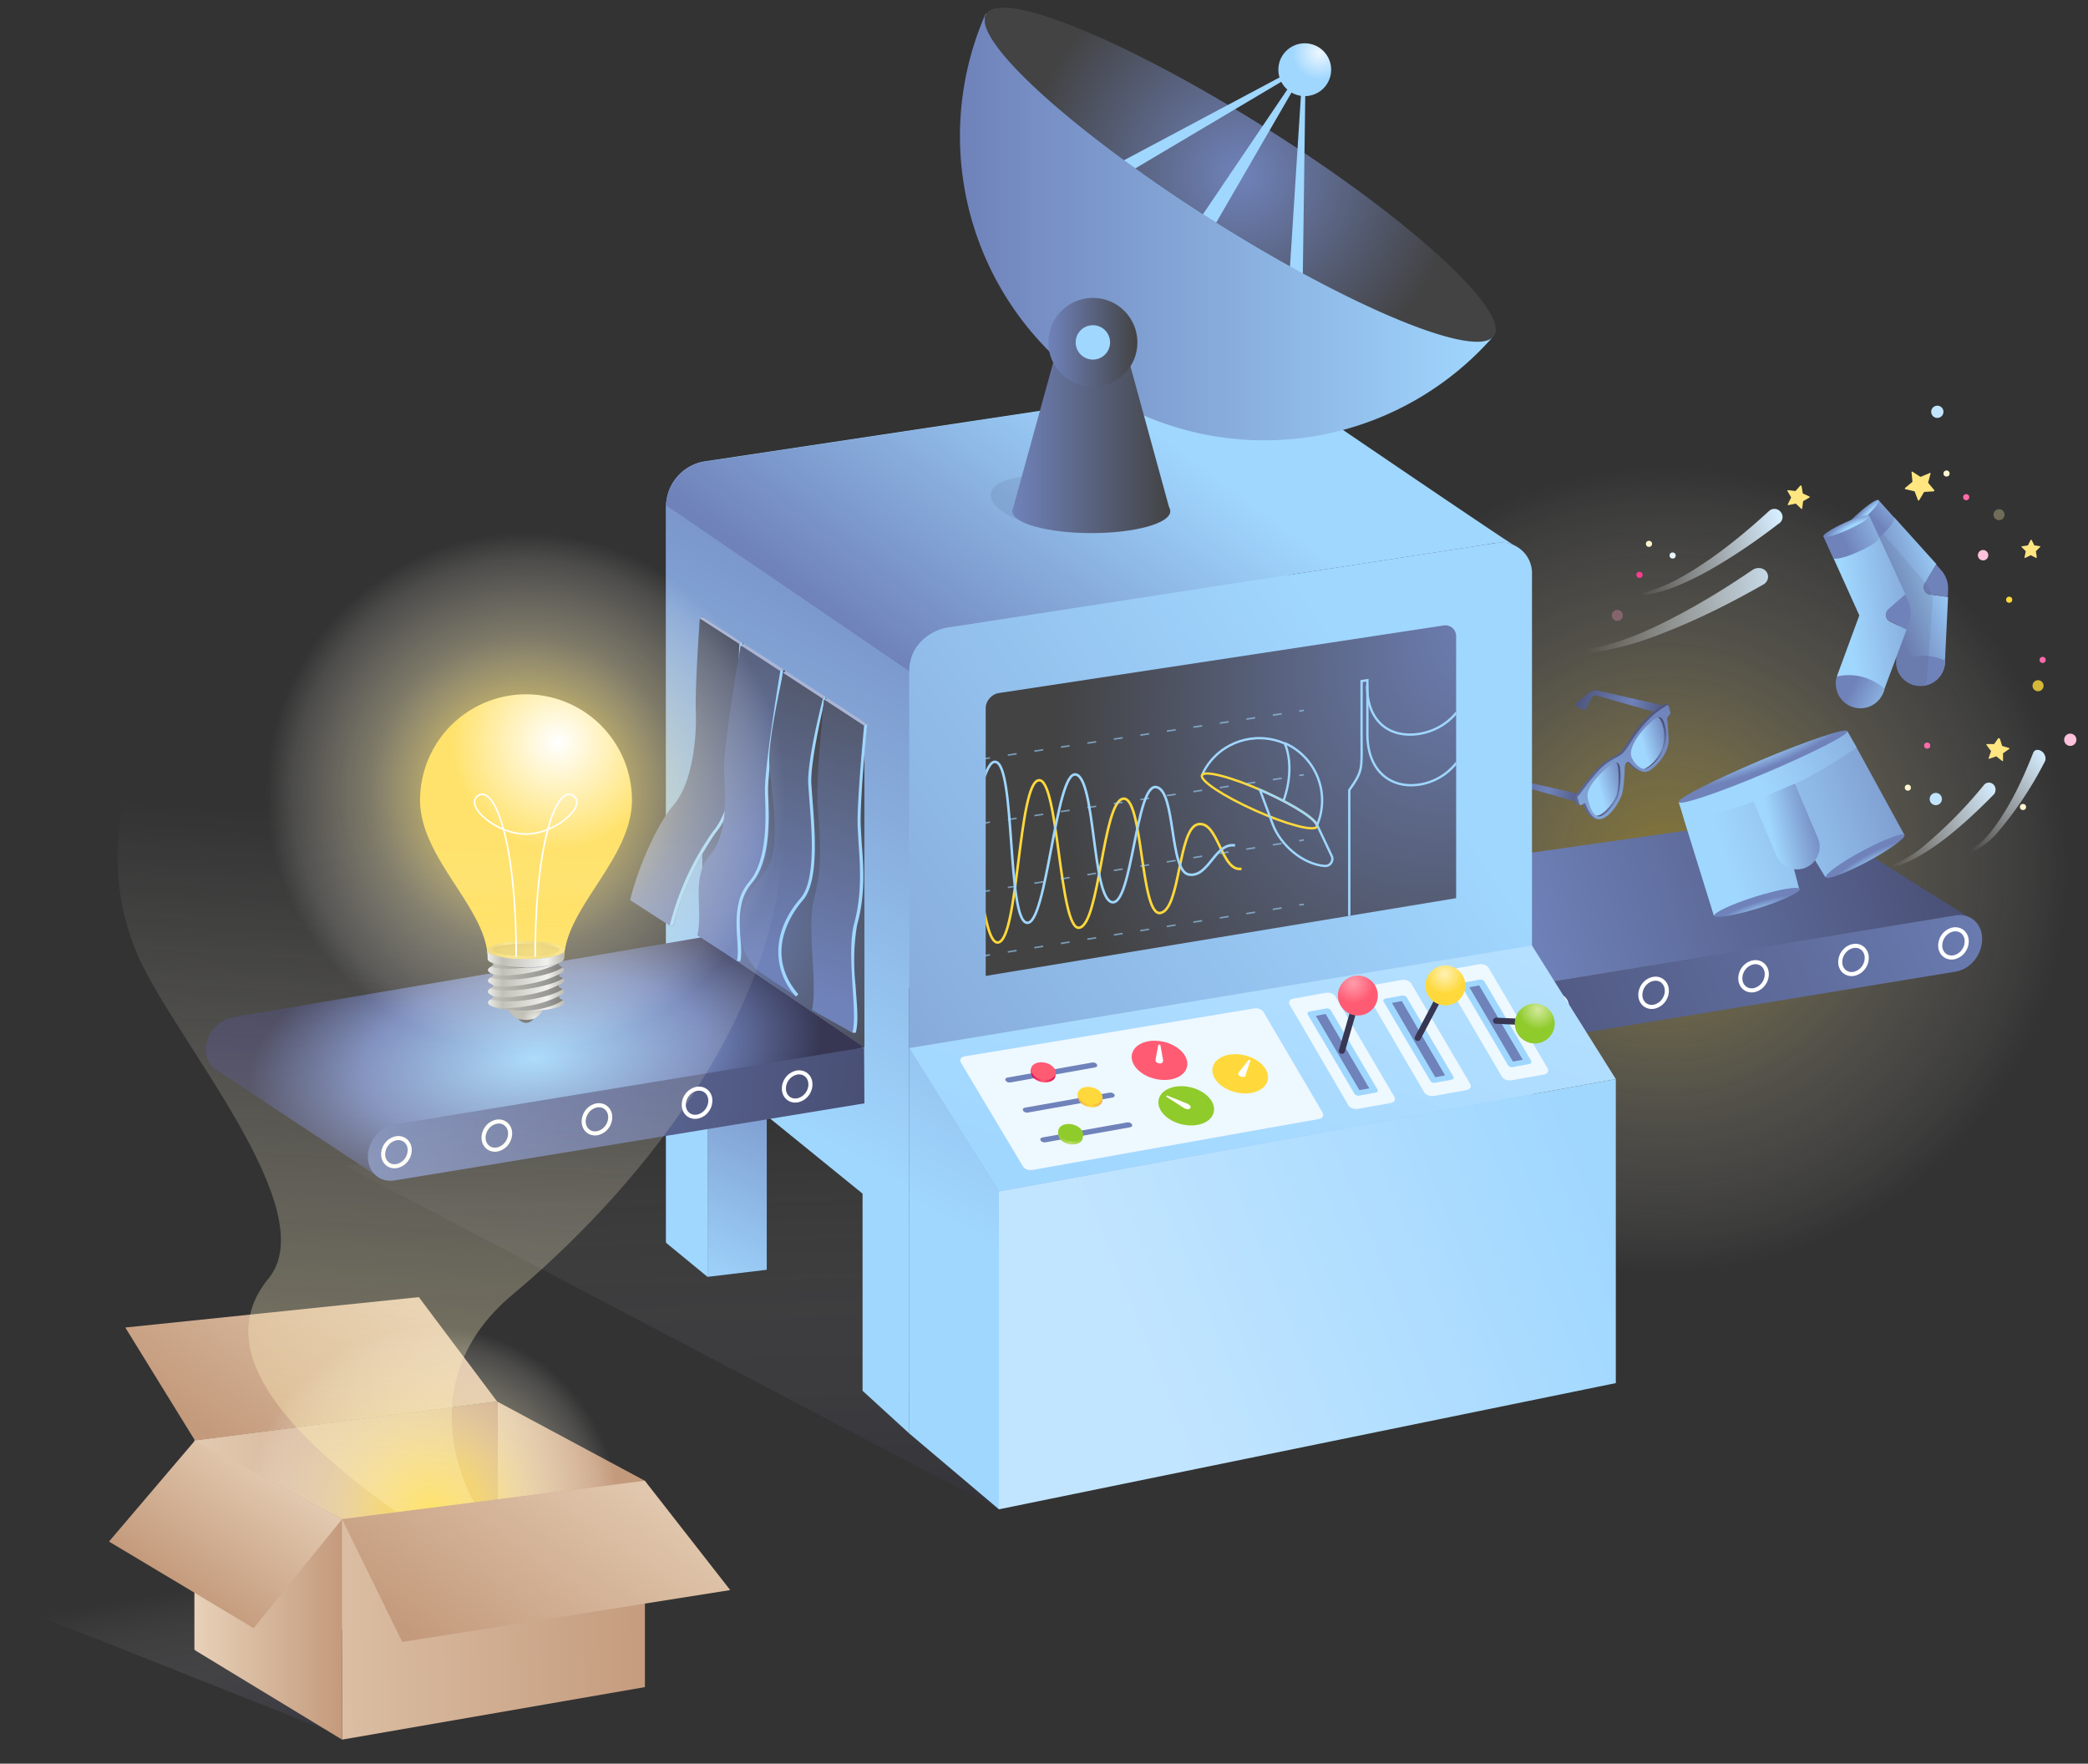 <svg xmlns="http://www.w3.org/2000/svg" xmlns:xlink="http://www.w3.org/1999/xlink" xml:space="preserve" style="fill-rule:evenodd;clip-rule:evenodd;stroke-miterlimit:10" viewBox="0 0 869 734">
    <rect x="0" y="0" width="869" height="734" fill="#333333" stroke="none"/>
    <style type="text/css">
    <![CDATA[
      #bulb, #end-glow {
      -webkit-animation: shake-vertical 9s cubic-bezier(0.455, 0.030, 0.515, 0.955) infinite both;
              animation: shake-vertical 9s cubic-bezier(0.455, 0.030, 0.515, 0.955) infinite both;
      }
      #stars {
      -webkit-animation: shake-vertical 7s cubic-bezier(0.455, 0.030, 0.515, 0.955) infinite both;
              animation: shake-vertical 7s cubic-bezier(0.455, 0.030, 0.515, 0.955) infinite both;
      }
      #pants {
      -webkit-animation: shake-vertical 9s cubic-bezier(0.455, 0.030, 0.515, 0.955) infinite both;
              animation: shake-vertical 9s cubic-bezier(0.455, 0.030, 0.515, 0.955) infinite both;
      }
      #socks {
      -webkit-animation: shake-vertical 10s cubic-bezier(0.455, 0.030, 0.515, 0.955) infinite both;
              animation: shake-vertical 10s cubic-bezier(0.455, 0.030, 0.515, 0.955) infinite both;
      }
      #glasses {
      -webkit-animation: shake-vertical 11s cubic-bezier(0.455, 0.030, 0.515, 0.955) infinite both;
              animation: shake-vertical 11s cubic-bezier(0.455, 0.030, 0.515, 0.955) infinite both;
      }
      @-webkit-keyframes shake-vertical {
          0%,
          100% {
            -webkit-transform: translateY(0);
                    transform: translateY(0);
          }
          10%,
          30%,
          50%,
          70% {
            -webkit-transform: translateY(-8px);
                    transform: translateY(-8px);
          }
          20%,
          40%,
          60% {
            -webkit-transform: translateY(8px);
                    transform: translateY(8px);
          }
          80% {
            -webkit-transform: translateY(6.4px);
                    transform: translateY(6.4px);
          }
          90% {
            -webkit-transform: translateY(-6.4px);
                    transform: translateY(-6.4px);
          }
        }
      @keyframes shake-vertical {
          0%,
          100% {
            -webkit-transform: translateY(0);
                    transform: translateY(0);
          }
          10%,
          30%,
          50%,
          70% {
            -webkit-transform: translateY(-8px);
                    transform: translateY(-8px);
          }
          20%,
          40%,
          60% {
            -webkit-transform: translateY(8px);
                    transform: translateY(8px);
          }
          80% {
            -webkit-transform: translateY(6.4px);
                    transform: translateY(6.4px);
          }
          90% {
            -webkit-transform: translateY(-6.4px);
                    transform: translateY(-6.4px);
          }
        }
    ]]>
  </style>
  <defs>
    <path id="reuse-0" d="M474.1 292.5 321 317.8v-87.2c0-2.3 1.9-4.5 4.2-4.9l144.8-22a3.5 3.5 0 0 1 4.2 3.5v85.3h-.1Z" style="fill:url(#_Radial17);fill-rule:nonzero"/>
  </defs>
  <g transform="scale(1.278)">
    <circle id="end-glow" cx="542.3" cy="283.1" r="131.3" style="fill:url(#_Radial1)"/>
    <g id="glasses">
      <path d="m485.5 257.3 3.7-3.1c.8-.7 1.9-.9 2.9-.7l21.9 5 .8 3-22.9-6.5c-.6-.2-1.2.1-1.5.7l-1.9 3.6c-.2.4-.7.5-1 .3l-2-1a1 1 0 0 1 0-1.3Z" style="fill:url(#_Linear2);fill-rule:nonzero"/>
      <path d="m513.4 228.9 3.7-3.1a5 5 0 0 1 2.9-1l21.9 5 .9 3.2-22.9-6.5c-.6-.2-1.2.1-1.5.7l-1.9 3.6c-.2.4-.7.5-1 .3l-2-1c-.4-.2-.5-.9-.1-1.2Z" style="fill:url(#_Linear3);fill-rule:nonzero"/>
      <path d="m512.8 259.6.6 2.1c.1.4 1.2.7 1.5.4l.5-.5c.5 1.3 2.2 5.8 5.2 4.9 3.4-1 6-6 6.7-8 .6-2 .9-7.1.9-8.7.1-1.6.8-2.6 1.9-1.4 1.1 1.2 4.1 3.8 6.4 2.5 2.2-1.2 6.2-5.9 6.1-10.4-.1-2.2.1-5.2-.1-6.6l.8-4.4c-.1-.3-1.1-.3-1.3-.1-2 1.4-4 2.3-7.6 6.4-4.1 4.7-5.1 7.9-7.1 9.5-2 1.6-4.8 1.9-8.8 6.8-3.8 4.5-4.4 5.9-5.5 6.9l-.2.6Z" style="fill:url(#_Linear4);fill-rule:nonzero"/>
      <path d="m513.7 259.7.6 2.1c.1.4.5.5.8.3l.8-.5c.1-.1.3-.1.4.1.5 1.3 2.3 5.9 5.2 5 3.4-1 6-6 6.7-8 .6-2 .9-7.1.9-8.7.1-1.6.8-2.6 1.9-1.4 1.1 1.2 3.8 3.7 6.1 2.4 2.2-1.2 6.5-5.8 6.3-10.3-.1-2.2-.3-5.4-.5-6.7l.1-.4.9-1.1.1-.4-.6-2.2c-.1-.3-.4-.4-.6-.2-2 1.4-4 2.3-7.6 6.4-4.1 4.7-5.1 7.9-7.1 9.5-2 1.6-4.8 1.9-8.8 6.8-3.8 4.5-4.4 5.9-5.5 6.9-.1 0-.2.2-.1.4Z" style="fill:url(#_Linear5);fill-rule:nonzero"/>
      <path d="M517 259.5c-.5-3.6 5.4-8.8 7.4-10.4 2-1.6 2.8-.5 3.1.7a24 24 0 0 1-.7 10c-1.2 2.5-4.1 5.9-6 6.1-1.7.2-3.3-3.1-3.8-6.4Z" style="fill:url(#_Linear6);fill-rule:nonzero"/>
      <path d="M527.5 249.8a24 24 0 0 1-.7 10c-1.2 2.5-4.1 5.9-6 6.1-.4 0-.7-.1-1.1-.3h.5c1.9-.2 4.8-3.6 6-6.1 1.2-2.5.9-8.9.7-10-.1-.5-.3-.9-.6-1.2.7.1 1.1.8 1.2 1.5Z" style="fill:url(#_Linear7);fill-rule:nonzero"/>
      <path d="M531.2 246.1c-.7-3.1 3.3-8.1 5.6-10.2 2.2-2 3.9-3.6 5-1a13 13 0 0 1 0 9.5c-1.2 2.9-4.3 5.9-6 6-2 .2-4.2-2.6-4.6-4.3Z" style="fill:url(#_Linear8);fill-rule:nonzero"/>
      <path d="M541.7 244.4c-1.2 2.9-4.4 5.9-6 6h-.4c1.7-.4 4.6-3.2 5.7-6 1.2-2.9 1.3-6.6 0-9.5-.3-.8-.7-1.2-1.2-1.3.8-.2 1.4.1 1.9 1.2 1.3 3 1.2 6.7 0 9.6Z" style="fill:url(#_Linear9);fill-rule:nonzero"/>
    </g>
    <g id="machine">
      <path d="M325.3 491.5 112.5 379.7l249-28.3-36.2 140.1Z" style="fill:url(#_Linear10);fill-rule:nonzero"/>
      <path d="m478.3 436.6-16.6-11.9v-59.4l16.6 1.4v69.9Z" style="fill:url(#_Linear11);fill-rule:nonzero"/>
      <path d="m230.4 415.8 19.3-2.3v-65.8h-19.3v68.1Z" style="fill:url(#_Linear12);fill-rule:nonzero"/>
      <path d="m407.5 123.4-178.4 26.9a15 15 0 0 0-12.2 14.3v240.1l10.8-68 9.8-5.4 161.6-26.7v69.9l20.6-3.4V133.6c.1-6.7-5.4-11.3-12.2-10.2Z" style="fill:url(#_Linear13);fill-rule:nonzero"/>
      <path d="m484.2 323.1 148.6-23.9c3.1-.5 6.1-1.4 9.7.3a3771 3771 0 0 1-51.9-32.7c-3.9-3-10.6-.8-13.6-.3l-145.6 20.8 52.8 35.8Z" style="fill:url(#_Linear14);fill-rule:nonzero"/>
      <path d="m636.8 298.1-152.7 25.1.1 18.3 152.7-25.1c4.8-.8 8.6-5.5 8.6-10.6s-3.9-8.5-8.7-7.7Z" style="fill:url(#_Linear15);fill-rule:nonzero"/>
      <ellipse cx="636.2" cy="307.3" rx="4.8" ry="4.1" style="fill:none;stroke:#fff;stroke-width:1.33px" transform="rotate(-56.7 636.1 307.3)"/>
      <ellipse cx="603.6" cy="312.6" rx="4.8" ry="4.1" style="fill:none;stroke:#fff;stroke-width:1.33px" transform="rotate(-56.7 603.6 312.6)"/>
      <ellipse cx="571.1" cy="318" rx="4.8" ry="4.1" style="fill:none;stroke:#fff;stroke-width:1.33px" transform="rotate(-56.7 571 318)"/>
      <ellipse cx="538.5" cy="323.3" rx="4.8" ry="4.1" style="fill:none;stroke:#fff;stroke-width:1.33px" transform="rotate(-56.7 538.5 323.3)"/>
      <ellipse cx="506" cy="328.7" rx="4.8" ry="4.1" style="fill:none;stroke:#fff;stroke-width:1.33px" transform="rotate(-56.7 506 328.7)"/>
      <path d="m486.7 176.9-178.4 27.5a14.4 14.4 0 0 0-12.2 14.3v248.1l20.6-3.4v-69.9l161.6-26.7v69.9l20.6-3.4V187.1a10 10 0 0 0-12.2-10.2Z" style="fill:url(#_Linear16);fill-rule:nonzero"/>
      <use xlink:href="#reuse-0" style="fill:url(#_Radial17);fill-rule:nonzero"/>
      <path d="M493.3 177.7c-1.1-.3-78.3-52.9-78.3-52.9-3.9-3-10.6-.8-13.6-.3l-172.3 25.9a15 15 0 0 0-12.2 14.3l79.2 54c0-9.6 8.1-13.6 12.2-14.3l175.3-27c3.1-.5 6.1-1.4 9.7.3Z" style="fill:url(#_Linear18);fill-rule:nonzero"/>
      <path d="M296.1 218.6v248.2l-15.2-13.9v-64.2l-50.5-41v68.1l-13.5-11.1V164.6l79.2 54Z" style="fill:url(#_Linear19);fill-rule:nonzero"/>
      <path d="M124 383.8 281.5 341l-52.8-35.8-153 26.1a11 11 0 0 0-8.7 10.5c0 3.1 1.5 5.7 3.9 6.9l53.1 35.1Z" style="fill:url(#_Radial20);fill-rule:nonzero"/>
      <path d="m128.4 366.2 153-25.1.1 18.2-153 25.1c-4.8.8-8.7-2.7-8.7-7.7s3.9-9.7 8.6-10.5Z" style="fill:url(#_Linear21);fill-rule:nonzero"/>
      <ellipse cx="129.1" cy="375.2" rx="4.8" ry="4.1" style="fill:none;stroke:#fff;stroke-width:1.33px" transform="rotate(-55.9 129.1 375.2)"/>
      <ellipse cx="161.8" cy="369.8" rx="4.8" ry="4.1" style="fill:none;stroke:#fff;stroke-width:1.33px" transform="rotate(-55.9 161.8 369.8)"/>
      <ellipse cx="194.4" cy="364.5" rx="4.8" ry="4.1" style="fill:none;stroke:#fff;stroke-width:1.33px" transform="rotate(-55.9 194.4 364.5)"/>
      <ellipse cx="227" cy="359.1" rx="4.8" ry="4.1" style="fill:none;stroke:#fff;stroke-width:1.33px" transform="rotate(-55.9 227 359.1)"/>
      <ellipse cx="259.6" cy="353.8" rx="4.8" ry="4.1" style="fill:none;stroke:#fff;stroke-width:1.33px" transform="rotate(-55.9 259.6 353.8)"/>
      <path d="m228.7 200.8 52.8 34.8v105.5l-52.8-35.8V200.8Z" style="fill:url(#_Radial22);fill-rule:nonzero"/>
      <clipPath id="_clip23">
        <use xlink:href="#reuse-0"/>
      </clipPath>
      <g clip-path="url(#_clip23)">
        <path d="M285.4 263.7c6.6-1.2 6.7 49.2 13.3 48 6.6-1.2 6.5-51.6 13.1-52.8 6.6-1.2 6.7 49.2 13.3 48 6.6-1.2 6.5-51.6 13.1-52.8 6.6-1.2 6.7 49.2 13.3 48 6.6-1.2 7.6-40.8 14.2-42 6.6-1.2 5.6 38.4 12.2 37.2 6.6-1.2 5.7-27.7 12.3-28.9 6.6-1.2 7.5 15.7 14.1 14.5" style="fill:none;fill-rule:nonzero;stroke:#ffd93b;stroke-width:.82px"/>
        <path d="M282.2 292.3c6.5 1 9.4-49.4 15.9-48.3 6.5 1 3.7 51.4 10.2 52.4 6.5 1 9.4-49.4 15.9-48.3 6.5 1 3.7 51.4 10.2 52.4 6.5 1 9.4-49.4 15.9-48.3 6.5 1 5.3 40.6 11.9 41.6 6.5 1 7.7-38.5 14.3-37.5 6.5 1 4.2 27.5 10.7 28.5 6.5 1 8.4-10.5 15-9.5" style="fill:none;fill-rule:nonzero;stroke:#a0d7ff;stroke-width:.82px"/>
      </g>
      <g id="tanktop_00000058579523011492144810000007053327642387125944_">
        <clipPath id="_clip24">
          <use xlink:href="#reuse-0"/>
        </clipPath>
        <g clip-path="url(#_clip24)">
          <path d="M478.9 218c0 12-7.5 19.5-16.8 21-9.3 1.4-16.9-3.7-16.9-15.7" style="fill:none;fill-rule:nonzero;stroke:#a0d7ff;stroke-width:.75px"/>
          <path d="M485 297.8v-47.5c-4.6-5.3-4-5.3-4.1-16.8V216l-1.9.3v17.6c0 12-7.5 20.2-16.8 21.6-9.3 1.4-16.9-4.4-16.9-16.4v-17.6l-1.9.3v17.5c0 11.4.6 11.4-4 18v47.5" style="fill:none;fill-rule:nonzero;stroke:#a0d7ff;stroke-width:.75px"/>
          <ellipse cx="462.1" cy="301.4" rx="23.1" ry="2.9" style="fill:none;stroke:#a0d7ff;stroke-width:.75px" transform="rotate(-8.9 462.2 301.4)"/>
        </g>
      </g>
      <g id="hat_00000054243071492708211200000014823383912110513577_">
        <clipPath id="_clip25">
          <use xlink:href="#reuse-0"/>
        </clipPath>
        <g clip-path="url(#_clip25)">
          <path d="M417.9 261c2.3-6.2 2.8-13.4.5-18.9l-.3-.1c-9.5-4-20.5-.4-25.7 8.5-.4.7-.8 1.4-.8 2" style="fill:none;fill-rule:nonzero;stroke:#a0d7ff;stroke-width:.75px"/>
          <path d="M428.9 268.7a20.4 20.4 0 0 0-10.5-26.7" style="fill:none;fill-rule:nonzero;stroke:#a0d7ff;stroke-width:.75px"/>
          <ellipse cx="410.2" cy="260.9" rx="3.4" ry="20.5" style="fill:none;stroke:#ffd93b;stroke-width:.75px" transform="rotate(-65.9 410.1 260.9)"/>
          <path d="m410.3 257.2 4.2 11.3c2.5 6.6 9.6 12.9 16.9 13.5 1.3.1 2.3-.8 2.5-2.1 0-.4 0-.7-.2-1.1l-4.8-10.2c-1.8-3.2-10.8-8-18.6-11.4Z" style="fill:none;fill-rule:nonzero;stroke:#a0d7ff;stroke-width:.75px"/>
        </g>
      </g>
      <g opacity=".6">
        <path d="m320.9 247 1.5-.2" style="fill:none;fill-rule:nonzero;stroke:#a0d7ff;stroke-width:.5px"/>
        <path d="m328.2 245.9 92.1-13.9" style="fill:none;fill-rule:nonzero;stroke:#a0d7ff;stroke-width:.5px;stroke-dasharray:2.91,5.82"/>
        <path d="m423.1 231.6 1.5-.3M320.9 268l1.5-.3" style="fill:none;fill-rule:nonzero;stroke:#a0d7ff;stroke-width:.5px"/>
        <path d="m328.2 266.9 92.1-13.9" style="fill:none;fill-rule:nonzero;stroke:#a0d7ff;stroke-width:.5px;stroke-dasharray:2.91,5.82"/>
        <path d="m423.1 252.5 1.5-.2m-103.7 37.9 1.5-.2" style="fill:none;fill-rule:nonzero;stroke:#a0d7ff;stroke-width:.5px"/>
        <path d="m328.2 289 92.1-14.8" style="fill:none;fill-rule:nonzero;stroke:#a0d7ff;stroke-width:.5px;stroke-dasharray:2.91,5.83"/>
        <path d="m423.1 273.8 1.5-.3m-103.7 37.7 1.5-.3" style="fill:none;fill-rule:nonzero;stroke:#a0d7ff;stroke-width:.5px"/>
        <path d="m328.2 310 92.1-14.8" style="fill:none;fill-rule:nonzero;stroke:#a0d7ff;stroke-width:.5px;stroke-dasharray:2.91,5.83"/>
        <path d="m423.1 294.7 1.5-.2" style="fill:none;fill-rule:nonzero;stroke:#a0d7ff;stroke-width:.5px"/>
      </g>
      <path d="M205.2 293.1c2-8.5 8-23.8 14.2-31 6.2-7.2 7.5-22.2 7.2-30.4-.3-8.2 1.3-30.3 1.3-30.3l14 7.9s-1.2 21.7-.9 29.9c.3 8.2-1.5 24.7-7.7 31.9a87 87 0 0 0-14 30.5l-1.1-.1-13-8.4Z" style="fill:url(#_Linear26);fill-rule:nonzero"/>
      <path d="m219.2 301.5-1.1-.1a91 91 0 0 1 14.2-30.8c5.8-6.8 8-22.5 7.6-31.6-.3-8.1.9-29 .9-29.3l1-.6c0 .2-1.2 21.8-.9 29.8.3 7.2-1.2 24.6-7.8 32.2a95 95 0 0 0-13.9 30.4Z" style="fill:#a0d7ff;fill-rule:nonzero"/>
      <path d="m240.9 209.8-13-8.4 1-.5 12.9 8.4-.9.5Z" style="fill:#aab5d6;fill-rule:nonzero"/>
      <path d="M227.1 304.6c2-8.5-2.2-18.8 4-26 6.2-7.2 5-19.6 4.7-27.7-.3-8.1 5.4-40.7 5.4-40.7l14 7.9s-5.4 32.1-5 40.3c.3 8.2 1 22.1-5.2 29.2-6.2 7.1-4.1 15.4-3.8 25.5l-1.1-.1-13-8.4Z" style="fill:url(#_Linear27);fill-rule:nonzero"/>
      <path d="m241.1 313-1.1-.1c1.3-5.8-3-17.7 4-25.8 5.8-6.8 5.5-19.9 5.1-28.9-.3-8.1 5-39.5 5-39.7l1-.6c0 .2-5.3 32.2-5 40.2.3 7.2 1.2 22-5.4 29.6-6.7 8-2.2 19.6-3.6 25.3Z" style="fill:#a0d7ff;fill-rule:nonzero"/>
      <path d="m254.2 218.6-12.9-8.4.9-.6 13 8.4-1 .6Z" style="fill:#aab5d6;fill-rule:nonzero"/>
      <path d="M268 227.4s-4.8 19.4-4.5 27.6c.3 8.2 3.3 30.9-2.9 38.1-6.2 7.2-10.7 20.3-1.3 31.4l-13.1-8.8c-10.1-11.7-3.4-24.5 2.8-31.7 6.2-7.2 1.8-27.5 1.5-35.7-.3-8.2 4.6-29.3 4.6-29.3l12.9 8.4Z" style="fill:url(#_Linear28);fill-rule:nonzero"/>
      <path d="m267.9 227.5-12.9-8.4.9-.6 13 8.5-1 .5Z" style="fill:#aab5d6;fill-rule:nonzero"/>
      <path d="M259.2 324.5a21.5 21.5 0 0 1-5.5-17.8c1-6.6 4.8-11.7 7-14.2 5-5.7 3.7-22 2.9-31.7l-.4-5.6c-.3-8.2 4.6-27 4.8-27.8l.9-.5c-.1.2-5 20.2-4.7 28.2l.4 5.5c.8 10.5 2.1 26.4-3.1 32.5-3.3 3.8-13.1 17.2-1.5 30.7l-.8.7Z" style="fill:#a0d7ff;fill-rule:nonzero"/>
      <path d="M277.6 336.3c2-8.5-1-26.5 1.5-35.7 3.4-12.6 1.5-23.8 1.1-32-.3-8.2 2.1-32.9 2.1-32.9l-14-7.9s-2.5 24.7-2.1 32.9c.3 8.2 2.3 19.4-1.1 32-2.5 9.2 1.3 27.7-.7 36.2l13.2 7.4Z" style="fill:url(#_Linear29);fill-rule:nonzero"/>
      <path d="M278.7 336.3h-1.1c.9-4 .4-9.2 0-15.7-.4-7.2-.8-14.7.5-19.6 2.7-9.9 2-19.1 1.5-26.4l-.3-5.4c-.3-8.1 2.1-32.7 2.1-33l1-.5c0 .2-2.5 25.4-2.1 33.5l.3 5.4c.6 7.4 1.3 16.7-1.5 26.7a70.1 70.1 0 0 0-.5 19.3c.4 6.5 1.1 11.6.1 15.7Z" style="fill:#a0d7ff;fill-rule:nonzero"/>
      <path d="m281.4 236.3-13-8.5 1-.5 12.9 8.4-.9.6Z" style="fill:#aab5d6;fill-rule:nonzero"/>
      <path d="m296.1 341.3 29.2 46.7v103.5l-29.2-24.7V341.3Z" style="fill:url(#_Linear30);fill-rule:nonzero"/>
      <path d="m325.3 388-29.2-46.7 202.8-33.4 27.3 43.5L325.3 388Z" style="fill:url(#_Linear31);fill-rule:nonzero"/>
      <path d="M325.3 388v103.5l200.9-41.1v-99L325.3 388Z" style="fill:url(#_Linear32);fill-rule:nonzero"/>
      <path d="M429.5 364.4 336.2 381c-1.2.2-2.6-.3-3.1-1.2L312.9 346c-.5-.9 0-1.8 1.2-2l94.3-15.6c1.2-.2 2.6.3 3.1 1.2l19.2 32.7c.5 1 0 1.9-1.2 2.1Z" style="fill:#eef8ff;fill-rule:nonzero"/>
      <path d="m356.6 347.6-27.6 4.9c-.6.1-1.3-.2-1.5-.6-.3-.4 0-.9.6-1l27.6-4.9c.6-.1 1.3.2 1.5.6.3.5 0 .9-.6 1Zm5.7 9.8-27.6 4.9c-.6.1-1.3-.2-1.5-.6-.3-.4 0-.9.6-1l27.6-4.9c.6-.1 1.3.2 1.5.6.3.4 0 .9-.6 1Zm5.7 9.7-27.6 4.9c-.6.1-1.3-.2-1.5-.6-.3-.4 0-.9.6-1l27.6-4.9c.6-.1 1.3.2 1.5.6.3.5 0 .9-.6 1Z" style="fill:#6f82ba;fill-rule:nonzero"/>
      <path d="m343.8 349.3-8.1-1.1v.9l.3 1.2c.9 1.5 3.3 2.5 5.3 2.1 1.5-.3 2.4-1.1 2.4-2.2l.1-.9Z" style="fill:url(#_Linear33);fill-rule:nonzero"/>
      <ellipse cx="339.7" cy="348.7" rx="2.8" ry="4.1" style="fill:#ff5c74" transform="rotate(-76.8 339.8 348.7)"/>
      <path d="m359.1 357.4-8.1-1.1v.9l.3 1.2c.9 1.5 3.3 2.5 5.3 2.1 1.5-.3 2.4-1.1 2.4-2.2l.1-.9Z" style="fill:url(#_Linear34);fill-rule:nonzero"/>
      <ellipse cx="355" cy="356.8" rx="2.8" ry="4.1" style="fill:#ffd93b" transform="rotate(-76.8 355 356.8)"/>
      <path d="m352.7 369.5-8.1-1.1v.9l.3 1.2c.9 1.5 3.3 2.5 5.3 2.1 1.5-.3 2.4-1.1 2.4-2.2l.1-.9Z" style="fill:url(#_Linear35);fill-rule:nonzero"/>
      <ellipse cx="348.6" cy="368.8" rx="2.8" ry="4.1" style="fill:#8fcb2b" transform="rotate(-76.8 348.7 368.8)"/>
      <ellipse cx="377.6" cy="345.3" rx="6.2" ry="9.2" style="fill:#ff5c74" transform="rotate(-76.8 377.6 345.3)"/>
      <path d="m378.8 345.4-.9-5c0-.3-.6-.3-.7-.1l-.9 4.8v.2c0 .5.6.9 1.2 1 .6.1 1.2-.2 1.2-.7l.1-.2Z" style="fill:#fff;fill-rule:nonzero"/>
      <ellipse cx="403.9" cy="349.5" rx="6.2" ry="9.2" style="fill:#ffd93b" transform="rotate(-76.8 404 349.6)"/>
      <path d="m405.6 350.1 1.6-4.7c.1-.3-.4-.4-.6-.2l-3.2 4-.1.2c-.2.4.1 1 .8 1.2.6.2 1.4.1 1.6-.3l-.1-.2Z" style="fill:#fff;fill-rule:nonzero"/>
      <ellipse cx="386.3" cy="360.1" rx="6.2" ry="9.2" style="fill:#8fcb2b" transform="rotate(-76.8 386.3 360.1)"/>
      <path d="m386.9 359.5-6.7-2.7c-.4-.1-.6.2-.3.4l5.8 3.7.2.1c.6.3 1.4.3 1.7-.1.3-.4.1-.9-.5-1.2 0-.2-.1-.2-.2-.2Z" style="fill:#fff;fill-rule:nonzero"/>
      <path d="m452.8 359.2-10.6 1.9c-1.2.2-2.6-.3-3.1-1.2L420 327.2c-.5-.9 0-1.8 1.2-2l10.6-1.9c1.2-.2 2.6.3 3.1 1.2l19.2 32.7c.5.9-.1 1.8-1.3 2Z" style="fill:#eef8ff;fill-rule:nonzero"/>
      <path d="m447.5 355-5.4 1-15.1-25.8 5.3-1 15.2 25.8Z" style="fill:#6f82ba;fill-rule:nonzero"/>
      <path d="m448 355.8-5.4 1c-.6.1-1.3-.2-1.5-.6l-15.2-25.8c-.3-.4 0-.9.6-1l5.4-1c.6-.1 1.3.2 1.5.6l15.2 25.8c.2.5 0 .9-.6 1Zm-5.3-.8 3.2-.6-14.2-24.2-3.2.6 14.2 24.2Z" style="fill:#a0d7ff;fill-rule:nonzero"/>
      <path d="m477.5 355-10.6 1.9c-1.2.2-2.6-.3-3.1-1.2L444.7 323c-.5-.9 0-1.8 1.2-2l10.6-1.9c1.2-.2 2.6.3 3.1 1.2l19.2 32.7c.5.9-.1 1.8-1.3 2Z" style="fill:#eef8ff;fill-rule:nonzero"/>
      <path d="m472.2 350.8-5.4 1-15.1-25.8 5.4-1 15.1 25.8Z" style="fill:#6f82ba;fill-rule:nonzero"/>
      <path d="m472.7 351.6-5.4 1c-.6.1-1.3-.2-1.5-.6l-15.2-25.8c-.3-.4 0-.9.6-1l5.4-1c.6-.1 1.3.2 1.5.6l15.2 25.8c.3.5 0 .9-.6 1Zm-5.3-.8 3.2-.6-14.1-24.2-3.2.6 14.1 24.2Z" style="fill:#a0d7ff;fill-rule:nonzero"/>
      <path d="m502.8 349.9-10.6 1.9c-1.2.2-2.6-.3-3.1-1.2l-19.2-32.7c-.5-.9 0-1.8 1.2-2l10.6-1.9c1.2-.2 2.6.3 3.1 1.2l19.2 32.7c.5.9 0 1.8-1.2 2Z" style="fill:#eef8ff;fill-rule:nonzero"/>
      <path d="m497.5 345.7-5.4 1-15.1-25.9 5.3-.9 15.2 25.8Z" style="fill:#6f82ba;fill-rule:nonzero"/>
      <path d="m498 346.5-5.4 1c-.6.1-1.3-.2-1.5-.6L475.9 321c-.3-.4 0-.9.6-1l5.4-1c.6-.1 1.3.2 1.5.6l15.2 25.8c.2.6 0 1-.6 1.1Zm-5.3-.8 3.2-.6-14.2-24.2-3.2.6 14.2 24.2Z" style="fill:#a0d7ff;fill-rule:nonzero"/>
      <path d="m470.7 320.9-9 17.1" style="fill:none;fill-rule:nonzero;stroke:#373754;stroke-width:2px;stroke-linecap:round;stroke-linejoin:round"/>
      <circle cx="470.7" cy="320.9" r="6.5" style="fill:url(#_Radial36)"/>
      <path d="m442.2 324.2-5.2 18" style="fill:none;fill-rule:nonzero;stroke:#373754;stroke-width:2px;stroke-linecap:round;stroke-linejoin:round"/>
      <circle cx="442.2" cy="324.2" r="6.5" style="fill:url(#_Radial37)"/>
      <path d="m498.7 332.9-11.5-.5" style="fill:none;fill-rule:nonzero;stroke:#373754;stroke-width:2px;stroke-linecap:round;stroke-linejoin:round"/>
      <circle cx="499.8" cy="333.3" r="6.5" style="fill:url(#_Radial38)"/>
      <ellipse cx="345.7" cy="164.2" rx="8.7" ry="23.3" style="fill:#373754;fill-opacity:.1" transform="rotate(-81.4 345.7 164.2)"/>
      <path d="M486.6 109.3c-5.1 8.1-46.3-8.9-92-37.8s-78.6-59-73.4-67c5.1-8.1 46.3 8.9 92 37.8s78.5 58.9 73.4 67Z" style="fill:url(#_Radial39);fill-rule:nonzero"/>
      <path d="m424.8 20.9-61.6 32.8 4.4 2.4 57.8-34.3-.6-.9Z" style="fill:#a0d7ff;fill-rule:nonzero"/>
      <path d="m424.8 20.9-38 56.2 4.8 3.1 34.1-58.9-.9-.4Z" style="fill:#a0d7ff;fill-rule:nonzero"/>
      <path d="m424.3 21.1-4.5 70.3 4.4 2.8 1-72.7-.9-.4Z" style="fill:#a0d7ff;fill-rule:nonzero"/>
      <path d="M394.6 71.5s0-.1 0 0l-.2-.1c-41.3-26.2-72.1-53.2-73.7-64.1V5.6l.1-.4.2-.4.2-.4h-.2A99.1 99.1 0 0 0 485.9 110c-7.2 6.2-47.1-10.5-91.3-38.5Z" style="fill:url(#_Linear40);fill-rule:nonzero"/>
      <path d="M486.5 109.4s0-.1 0 0c0-.1 0 0 0 0Z" style="fill:url(#_Linear41);fill-rule:nonzero"/>
      <circle cx="424.9" cy="22.7" r="8.6" style="fill:url(#_Radial42)"/>
      <path d="m344.8 111.5-15.2 55.1h51.5L366 111.5h-21.2Z" style="fill:url(#_Linear43);fill-rule:nonzero"/>
      <ellipse cx="355.4" cy="166.5" rx="25.7" ry="7.1" style="fill:url(#_Linear44)"/>
      <circle cx="355.9" cy="111.5" r="14.5" style="fill:url(#_Linear45)"/>
      <circle cx="355.9" cy="111.5" r="5.6" style="fill:#a0d7ff"/>
    </g>
    <g id="bulb">
      <circle cx="171.2" cy="258" r="84.5" style="fill:url(#_Radial46)"/>
      <path d="M177.3 327.4a6.2 6.2 0 0 1-6.1 4.9c-3 0-5.5-2.1-6.1-4.9h12.2Z" style="fill:url(#_Radial47);fill-rule:nonzero"/>
      <path d="M171.3 332.1a10 10 0 0 1-2.5-.3c.7.8 1.6 1.3 2.5 1.3.9 0 1.8-.5 2.5-1.3-.8.2-1.7.3-2.5.3Z" style="fill:#6d6d6d;fill-rule:nonzero"/>
      <path d="M182.3 320.6c.9-.4 1.4-.8 1.4-1.3 0-.4-.5-.9-1.4-1.2-.5-.2-.5-.8 0-1 .9-.4 1.4-.8 1.4-1.2 0-.5-.5-.9-1.4-1.3-.5-.2-.5-.8 0-1a32 32 0 0 1-11 1.5 32 32 0 0 1-11-1.5c.5.2.5.8 0 1-.9.4-1.4.8-1.4 1.3 0 .4.5.9 1.4 1.2.5.2.5.8 0 1-.9.4-1.4.8-1.4 1.2 0 .5.5.9 1.4 1.3.5.2.5.8 0 1-.9.4-1.4.8-1.4 1.3s.5.9 1.4 1.3c.5.2.5.8 0 1-.9.4-1.4.8-1.4 1.3 0 1.5 5.6 2.7 12.4 2.7 6.9 0 12.4-1.2 12.4-2.7 0-.5-.5-.9-1.4-1.3-.5-.2-.5-.8 0-1 .9-.4 1.4-.8 1.4-1.3s-.5-.9-1.4-1.3c-.4-.2-.4-.8 0-1Z" style="fill:url(#_Linear48);fill-rule:nonzero"/>
      <path d="M183.7 312.3c0-16.2 22.1-32.6 22.1-51.7a34.4 34.4 0 1 0-69 0c0 19.1 22.1 35.5 22.1 51.7h24.8Z" style="fill:url(#_Radial49);fill-rule:nonzero"/>
      <path d="M172 322c5.3-.8 9.7-2.2 11.3-3.4a2 2 0 0 0-.9-.5c-.4-.2-.4-.6-.2-.9a34.7 34.7 0 0 1-9.9 3.2c-5.2 1-9.8 1.1-11.8.4.2.3.1.7-.2.9l-.4.2c1.7.8 6.5.9 12.1.1Z" style="fill:url(#_Linear50);fill-rule:nonzero"/>
      <path d="M171.7 329.1c5.4-.3 10-2.1 11.6-3.4l-.9-.5c-.4-.2-.4-.6-.2-.9a35 35 0 0 1-9.8 3.2c-5.2 1-9.9 1-11.8.3.1.2 5.4 1.6 11.1 1.3Z" style="fill:url(#_Linear51);fill-rule:nonzero"/>
      <path d="M171.9 318.5c5.3-.8 9.7-2.2 11.3-3.5l-.9-.5c-.4-.2-.4-.6-.2-.9a34.7 34.7 0 0 1-9.9 3.2c-5.2 1-9.9 1.1-11.8.4.2.3.2.7-.2.9l-.4.2c1.7.8 6.6 1 12.1.2Z" style="fill:url(#_Linear52);fill-rule:nonzero"/>
      <path d="M171.9 314.9c5.3-.8 9.7-2.2 11.3-3.5l-.9-.5c-.4-.2-.4-.6-.2-.9a34.7 34.7 0 0 1-9.9 3.2c-5.2 1-9.9 1.1-11.8.4.2.3.2.7-.2.9l-.4.2c1.7.9 6.6 1.1 12.1.2Z" style="fill:url(#_Linear53);fill-rule:nonzero"/>
      <path d="M182.3 321.6c-.4-.2-.4-.6-.2-.9a34.7 34.7 0 0 1-9.9 3.2c-5.2 1-9.8 1.1-11.7.4.2.3.2.7-.2.9l-.4.2c1.7.9 6.5 1 12 .2 5.3-.8 9.7-2.2 11.3-3.5l-.9-.5Z" style="fill:url(#_Linear54);fill-rule:nonzero"/>
      <path d="M158.6 309.6c.2 1 .2 2.1.2 2.7 0 1.5 5.6 2.7 12.4 2.7 6.9 0 12.4-1.2 12.4-2.7 0-.6 0-1.7.2-2.7h-25.2Z" style="fill:url(#_Linear55);fill-rule:nonzero"/>
      <ellipse cx="171.2" cy="309.4" rx="12.6" ry="2.9" style="fill:url(#_Linear56)"/>
      <ellipse cx="171.2" cy="309.3" rx="11" ry="2" style="fill:url(#_Radial57)"/>
      <path d="M205.8 260.6c0-19.1-69-19.1-69 0 0 17.9 19.5 33.5 21.8 48.8 0 1.6 5.7 2.9 12.6 2.9 6.9 0 12.5-1.3 12.7-2.8 2.3-15.4 21.9-31 21.9-48.9Z" style="fill:url(#_Linear58);fill-rule:nonzero"/>
      <path d="M174.3 311.6c0-38.1 7.1-56.1 12.4-52.5 4.7 3.2-5.7 12.5-15.5 12.5s-20.2-9.3-15.5-12.5c5.3-3.6 12.4 14.4 12.4 52.5" style="fill:none;fill-rule:nonzero;stroke:#fff;stroke-width:.51px"/>
    </g>
    <g id="box">
      <path d="M112.7 566 1.8 521.9l165.4-21.8-54.5 65.9Z" style="fill:url(#_Linear59);fill-rule:nonzero"/>
      <path d="m161.9 456.4 48.1 25.8v67.2l-48.1-25.7v-67.3Z" style="fill:url(#_Linear60);fill-rule:nonzero"/>
      <path d="m161.9 523.7-98.6 13.5V469l98.6-12.6v67.3Z" style="fill:url(#_Linear61);fill-rule:nonzero"/>
      <path d="m63.5 469.1-22.7-36.8 95.6-9.9 25.5 34-98.4 12.7Z" style="fill:url(#_Linear62);fill-rule:nonzero"/>
      <circle cx="140.8" cy="492.4" r="60.4" style="fill:url(#_Radial63)"/>
      <path d="m210 549.4-98.6 17.1v-71.8l98.6-12.5v67.2Z" style="fill:url(#_Linear64);fill-rule:nonzero"/>
      <path d="m111.4 494.7 19.6 40 106.8-16.9-27.8-35.6-98.6 12.5Z" style="fill:url(#_Linear65);fill-rule:nonzero"/>
      <path d="m111.4 566.5-47.9-29.1v-68.3l47.9 25.6v71.8Z" style="fill:url(#_Linear66);fill-rule:nonzero"/>
      <path d="m111.4 494.7-28.8 35.5L35.5 502l28-32.9 47.9 25.6Z" style="fill:url(#_Linear67);fill-rule:nonzero"/>
    </g>
    <g id="stars">
      <path d="M642.1 276.6a26 26 0 0 0 6.6-6.2c1.9-2.4 3.6-5.1 5.2-7.8 3.2-5.5 5.8-11.3 8.2-17.4.4-1.1 1.6-1.3 2.7-.6 1.1.7 1.6 2.2 1.2 3.2l-.1.2a118.7 118.7 0 0 1-16 23.8 28.9 28.9 0 0 1-7.4 5.6c-.2.1-.4 0-.5-.2-.1-.3-.1-.5.1-.6Z" style="fill:url(#_Linear68);fill-rule:nonzero"/>
      <path d="M616.3 281.6c3.1-1.1 5.9-2.9 8.6-4.8a146.3 146.3 0 0 0 21.2-21.2c.7-.9 2.1-1 3-.2.9.8 1 2.2.3 3.2l-.1.1c-4.8 4.9-9.8 9.6-15.1 13.8a78.5 78.5 0 0 1-8.4 5.8c-2.9 1.7-6 3.3-9.3 4.1-.2.1-.4-.1-.5-.3 0-.2.1-.4.3-.5Z" style="fill:url(#_Linear69);fill-rule:nonzero"/>
      <path d="m651.3 240.6.7 2.3 2.3.7c.1 0 .2.2 0 .3l-2 1.4v2.4c0 .1-.2.2-.3.1l-1.9-1.5-2.3.8c-.1 0-.3-.1-.2-.2l.8-2.3-1.5-2c-.1-.1 0-.3.1-.3h2.4l1.4-2 .5.3Z" style="fill:#ffe680;fill-rule:nonzero"/>
      <circle cx="630.4" cy="260.2" r="2" style="fill:#c1e5ff"/>
      <circle cx="674.2" cy="240.9" r="2" style="fill:#ffc2dc"/>
      <circle cx="663.7" cy="223.3" r="1.8" style="fill:#ffd93b;fill-opacity:.8"/>
      <circle cx="658.8" cy="262.8" r="1" style="fill:#fff6d0"/>
      <circle cx="627.6" cy="242.8" r="1" style="fill:#ff6baa"/>
      <circle cx="665.2" cy="214.9" r="1" style="fill:#ff6baa"/>
      <circle cx="621.3" cy="256.5" r="1" style="fill:#fff6d0"/>
      <circle cx="640.3" cy="161.9" r="1" style="fill:#ff6baa"/>
      <circle cx="651" cy="167.6" r="1.8" style="fill:#fff0b1;fill-opacity:.3"/>
      <circle cx="645.8" cy="180.8" r="1.7" style="fill:#ffc2dc"/>
      <circle cx="654.3" cy="195.3" r="1" style="fill:#ffd93b"/>
      <circle cx="633.9" cy="154.2" r="1" style="fill:#fff6d0"/>
      <circle cx="630.9" cy="134.1" r="2" style="fill:#c1e5ff"/>
      <path d="m628.7 154.2-.8 3 2 2.4c.1.1 0 .4-.2.4l-3.1.2-1.6 2.7c-.1.2-.3.1-.4 0l-1.1-2.9-3-.7c-.2 0-.2-.3-.1-.4l2.4-2-.3-3.1c0-.2.2-.3.3-.2l2.6 1.7 2.9-1.2c.2-.3.4-.1.4.1Zm35.7 23.9-1.4 1.4.3 2-.2.2-1.8-.9-1.8.9c-.1.1-.2 0-.2-.2l.4-2-1.4-1.4c-.1-.1 0-.2.1-.2l2-.3.9-1.8h.3l.9 1.8 2 .3c-.1-.1 0 .1-.1.2Z" style="fill:#ffe680;fill-rule:nonzero"/>
      <circle cx="533.9" cy="187.2" r="1" style="fill:#ff3d8f"/>
      <circle cx="544.7" cy="180.9" r="1" style="fill:#e8f5ff"/>
      <circle cx="537" cy="177.1" r="1" style="fill:#fff6d0"/>
      <path d="M535.4 192.9a46 46 0 0 0 11.3-4.5c3.6-1.9 7-4.2 10.4-6.5 6.7-4.7 13-10 19-15.5 1.1-1 2.7-.9 3.7.2s.9 2.7-.2 3.7l-.2.1c-6.6 5.1-13.5 9.9-20.7 14.1a96.9 96.9 0 0 1-11.1 5.7 49 49 0 0 1-12 3.6c-.2 0-.5-.1-.5-.4-.1-.2.1-.4.3-.5Z" style="fill:url(#_Linear70);fill-rule:nonzero"/>
      <path d="M516.7 211.4c5-.7 9.9-2.2 14.6-4 4.7-1.8 9.3-4 13.7-6.3 8.9-4.6 17.5-9.9 25.7-15.5 1.4-1 3.5-.8 4.5.5s.7 3.1-.7 4.1l-.2.1c-8.9 5.1-18.1 9.8-27.6 13.8-4.8 2-9.6 3.9-14.6 5.4-5 1.5-10.1 2.7-15.4 3-.3 0-.6-.2-.6-.5.1-.4.3-.6.6-.6Z" style="fill:url(#_Linear71);fill-rule:nonzero"/>
      <path d="m586.7 158.3.4 2.4 2.2 1v.3l-2.1 1.2-.3 2.4c0 .1-.2.2-.3.1l-1.8-1.7-2.4.5c-.1 0-.3-.1-.2-.3l1.1-2.2-1.2-2.1c-.1-.1 0-.3.2-.3l2.4.3 1.6-1.8c.2 0 .4 0 .4.2Z" style="fill:#ffe680;fill-rule:nonzero"/>
      <circle cx="526.7" cy="200.4" r="1.8" style="fill:#ff9ec7;fill-opacity:.3"/>
    </g>
    <g id="pants">
      <path d="m620.2 271.9-15.6-28.5-3-5.3a172.4 172.4 0 0 1-54.7 22.7l1.6 6.4 9.6 30.9 27.8-8.7-1.7-6.5a7 7 0 0 0 6.8-2.9l3.4 5.6 25.8-13.7Z" style="fill:url(#_Linear72);fill-rule:nonzero"/>
      <path d="M604.6 243.4a145.1 145.1 0 0 1-56 23.9l-1.9-6 54.9-23.1 3 5.2Z" style="fill:url(#_Linear73);fill-rule:nonzero"/>
      <path d="m584.5 255.2 7.5 17.7c1.6 3.7-.2 8-3.9 9.6-3.7 1.6-8-.2-9.6-3.9l-7.5-17.7 13.5-5.7Z" style="fill:url(#_Linear74);fill-rule:nonzero"/>
      <path d="M586.1 289.5c.3 1-5.7 3.8-13.3 6.2-7.7 2.4-14.2 3.5-14.5 2.5-.3-1 5.7-3.8 13.3-6.2 7.7-2.4 14.1-3.5 14.5-2.5Z" style="fill:url(#_Radial75);fill-rule:nonzero"/>
      <path d="M601.6 238.1c.5 1.1-11.5 7.2-26.6 13.6-15.1 6.4-27.8 10.7-28.3 9.5-.5-1.2 11.5-7.2 26.6-13.6 15.2-6.4 27.9-10.7 28.3-9.5Z" style="fill:url(#_Radial76);fill-rule:nonzero"/>
      <path d="M620.2 271.9c.5.9-4.8 4.8-11.9 8.6-7.1 3.8-13.2 6.1-13.7 5.2-.5-.9 4.8-4.8 11.9-8.6 7.1-3.8 13.2-6.1 13.7-5.2Z" style="fill:url(#_Radial77);fill-rule:nonzero"/>
    </g>
    <g id="socks">
      <path d="m604.8 179.6 13.7 15.2-1 20.2v.9c.1 1.8.9 3.5 2 4.8a8 8 0 0 0 13.9-5v-.7l1-20.6-5.9-.8c-1.6-.2-2.5-2-1.7-3.5l3.8-6.4-13.7-15.2-12.1 11.1Z" style="fill:url(#_Linear78);fill-rule:nonzero"/>
      <path d="M633.4 215.1v.7a8 8 0 0 1-13.9 5 7.7 7.7 0 0 1-2-4.8 17 17 0 0 1 15.9-.9Zm-5-21.5 5.9.8.1-2.3a9 9 0 0 0-2.4-6.6l-1.5-1.7a176 176 0 0 0-3.8 6.4c-.7 1.3.1 3.2 1.7 3.4Z" style="fill:#6f82ba;fill-rule:nonzero"/>
      <clipPath id="_clip79">
        <path d="m599.5 173.8 18.9 21-1 21.1c.1 1.8.9 3.5 2 4.8a8 8 0 0 0 13.9-5l1.1-23.6a9 9 0 0 0-2.4-6.6l-20.4-22.6-12.1 10.9Z"/>
      </clipPath>
      <g clip-path="url(#_clip79)">
        <path d="m594.8 177.6 18.4 21.4-1.5 21.1a7.8 7.8 0 0 0 7.2 7.5 8 8 0 0 0 8.7-7.4l1.7-23.6c.2-2.4-.6-4.8-2.2-6.7l-19.9-23.1-12.4 10.8Z" style="fill:#434344;fill-opacity:.1;fill-rule:nonzero"/>
      </g>
      <path d="M616.9 168.6c.6.6-1.7 3.6-5.1 6.6-3.4 3-6.6 5-7.1 4.3v.1l-5.2-5.8 12.2-11 5.2 5.8" style="fill:url(#_Linear80);fill-rule:nonzero"/>
      <path d="M611.8 162.9c.5.5-1.9 3.4-5.3 6.4-3.4 3-6.5 5.1-6.9 4.5-.5-.5 1.9-3.4 5.3-6.4 3.3-3 6.4-5.1 6.9-4.5Z" style="fill:url(#_Radial81);fill-rule:nonzero"/>
      <path d="m597.1 181.8 8.4 18.6-7 19-.3.9c-.4 1.8-.2 3.6.5 5.2a8 8 0 0 0 14.8-.5l.2-.7 7.2-19.3-5.4-2.6a2.3 2.3 0 0 1-.5-3.8l5.6-4.9L612 175" style="fill:url(#_Linear82);fill-rule:nonzero"/>
      <path d="m613.7 224.3-.2.7a8 8 0 0 1-15.3-4.7c5.6-1.3 11.3.3 15.5 4Z" style="fill:url(#_Linear83);fill-rule:nonzero"/>
      <path d="m615.4 202.3 5.4 2.6.8-2.2a9 9 0 0 0-.3-7l-.9-2.1-5.6 4.9a2.4 2.4 0 0 0 .6 3.8Z" style="fill:#6f82ba;fill-rule:nonzero"/>
      <path d="M612 175c.3.8-2.7 2.9-6.9 4.7-4.1 1.9-7.8 2.7-8.1 2v.1l-3.2-7.1 14.9-6.8 3.3 7.1" style="fill:url(#_Linear84);fill-rule:nonzero"/>
      <path d="M608.8 168c.3.6-2.8 2.6-7 4.5-4.1 1.9-7.7 2.8-8 2.2-.3-.6 2.8-2.6 7-4.5s7.7-2.8 8-2.2Z" style="fill:url(#_Radial85);fill-rule:nonzero"/>
    </g>
    <path id="box-glow" d="M129.1 492.4c-37.9-26.9-60-53.7-41.7-76 18.4-22.3-30.6-77.9-42.5-105.2-26.1-60.1 30.2-129.8 76.7-141.8 48.8-12.6 131.1 19.7 133.5 95.9 2.1 66.2-52.5 126.5-88.1 156.2-35.6 29.7-12.6 67.7-12.6 67.7l-25.3 3.2Z" style="fill:url(#_Linear86);fill-rule:nonzero"/>
  </g>
  <defs>
    <linearGradient id="_Linear2" x1="0" x2="1" y1="0" y2="0" gradientTransform="rotate(13.6 -825 2109.5) scale(52.215)" gradientUnits="userSpaceOnUse">
      <stop offset="0" style="stop-color:#373754;stop-opacity:1"/>
      <stop offset=".6" style="stop-color:#6f82ba;stop-opacity:1"/>
      <stop offset="1" style="stop-color:#373754;stop-opacity:1"/>
      <stop offset="1" style="stop-color:#373754;stop-opacity:1"/>
    </linearGradient>
    <linearGradient id="_Linear3" x1="0" x2="1" y1="0" y2="0" gradientTransform="rotate(17.7 -461.7 1727.7) scale(47.596)" gradientUnits="userSpaceOnUse">
      <stop offset="0" style="stop-color:#373754;stop-opacity:1"/>
      <stop offset=".6" style="stop-color:#6f82ba;stop-opacity:1"/>
      <stop offset="1" style="stop-color:#373754;stop-opacity:1"/>
      <stop offset="1" style="stop-color:#373754;stop-opacity:1"/>
    </linearGradient>
    <linearGradient id="_Linear4" x1="0" x2="1" y1="0" y2="0" gradientTransform="rotate(126.6 243.3 243.3) scale(161.242)" gradientUnits="userSpaceOnUse">
      <stop offset="0" style="stop-color:#373754;stop-opacity:1"/>
      <stop offset=".2" style="stop-color:#474c71;stop-opacity:1"/>
      <stop offset=".6" style="stop-color:#5d6999;stop-opacity:1"/>
      <stop offset=".8" style="stop-color:#6a7bb1;stop-opacity:1"/>
      <stop offset="1" style="stop-color:#6f82ba;stop-opacity:1"/>
    </linearGradient>
    <linearGradient id="_Linear5" x1="0" x2="1" y1="0" y2="0" gradientTransform="rotate(-45.3 606.4 -411.3) scale(106.732)" gradientUnits="userSpaceOnUse">
      <stop offset="0" style="stop-color:#a0d7ff;stop-opacity:1"/>
      <stop offset="1" style="stop-color:#6f82ba;stop-opacity:1"/>
      <stop offset="1" style="stop-color:#6f82ba;stop-opacity:1"/>
    </linearGradient>
    <linearGradient id="_Linear6" x1="0" x2="1" y1="0" y2="0" gradientTransform="rotate(-15.8 1192.5 -1735.4) scale(12.864)" gradientUnits="userSpaceOnUse">
      <stop offset="0" style="stop-color:#a0d7ff;stop-opacity:1"/>
      <stop offset=".3" style="stop-color:#a0d7ff;stop-opacity:1"/>
      <stop offset="1" style="stop-color:#6f82ba;stop-opacity:1"/>
    </linearGradient>
    <linearGradient id="_Linear7" x1="0" x2="1" y1="0" y2="0" gradientTransform="rotate(103.9 168 329) scale(27.314)" gradientUnits="userSpaceOnUse">
      <stop offset="0" style="stop-color:#373754;stop-opacity:1"/>
      <stop offset=".6" style="stop-color:#6f82ba;stop-opacity:1"/>
      <stop offset="1" style="stop-color:#373754;stop-opacity:1"/>
      <stop offset="1" style="stop-color:#373754;stop-opacity:1"/>
    </linearGradient>
    <linearGradient id="_Linear8" x1="0" x2="1" y1="0" y2="0" gradientTransform="rotate(-15.8 1146 -1792.6) scale(13.314)" gradientUnits="userSpaceOnUse">
      <stop offset="0" style="stop-color:#a0d7ff;stop-opacity:1"/>
      <stop offset=".3" style="stop-color:#a0d7ff;stop-opacity:1"/>
      <stop offset="1" style="stop-color:#6f82ba;stop-opacity:1"/>
    </linearGradient>
    <linearGradient id="_Linear9" x1="0" x2="1" y1="0" y2="0" gradientTransform="rotate(100 174 342.2) scale(22.529)" gradientUnits="userSpaceOnUse">
      <stop offset="0" style="stop-color:#373754;stop-opacity:1"/>
      <stop offset=".6" style="stop-color:#6f82ba;stop-opacity:1"/>
      <stop offset="1" style="stop-color:#373754;stop-opacity:1"/>
      <stop offset="1" style="stop-color:#373754;stop-opacity:1"/>
    </linearGradient>
    <linearGradient id="_Linear10" x1="0" x2="1" y1="0" y2="0" gradientTransform="rotate(-91.5 358.5 127.7) scale(129.259)" gradientUnits="userSpaceOnUse">
      <stop offset="0" style="stop-color:#373754;stop-opacity:.2"/>
      <stop offset="1" style="stop-color:#fff;stop-opacity:0"/>
    </linearGradient>
    <linearGradient id="_Linear11" x1="0" x2="1" y1="0" y2="0" gradientTransform="rotate(125.2 147 314) scale(72.714)" gradientUnits="userSpaceOnUse">
      <stop offset="0" style="stop-color:#6f82ba;stop-opacity:1"/>
      <stop offset="1" style="stop-color:#a0d7ff;stop-opacity:1"/>
    </linearGradient>
    <linearGradient id="_Linear12" x1="0" x2="1" y1="0" y2="0" gradientTransform="rotate(116.8 28.8 247.8) scale(93.654)" gradientUnits="userSpaceOnUse">
      <stop offset="0" style="stop-color:#6f82ba;stop-opacity:1"/>
      <stop offset="1" style="stop-color:#a0d7ff;stop-opacity:1"/>
    </linearGradient>
    <linearGradient id="_Linear13" x1="0" x2="1" y1="0" y2="0" gradientTransform="rotate(-33.9 733 36.6) scale(366.473)" gradientUnits="userSpaceOnUse">
      <stop offset="0" style="stop-color:#6f82ba;stop-opacity:1"/>
      <stop offset="1" style="stop-color:#a0d7ff;stop-opacity:1"/>
    </linearGradient>
    <linearGradient id="_Linear14" x1="0" x2="1" y1="0" y2="0" gradientTransform="rotate(-16 1334.3 -1605.5) scale(212.22)" gradientUnits="userSpaceOnUse">
      <stop offset="0" style="stop-color:#6f82ba;stop-opacity:1"/>
      <stop offset="1" style="stop-color:#373754;stop-opacity:1"/>
    </linearGradient>
    <linearGradient id="_Linear15" x1="0" x2="1" y1="0" y2="0" gradientTransform="rotate(158.1 306.2 202.1) scale(316.55)" gradientUnits="userSpaceOnUse">
      <stop offset="0" style="stop-color:#6f82ba;stop-opacity:1"/>
      <stop offset="1" style="stop-color:#373754;stop-opacity:1"/>
    </linearGradient>
    <linearGradient id="_Linear16" x1="0" x2="1" y1="0" y2="0" gradientTransform="rotate(-33.9 854.2 -37.1) scale(371.39)" gradientUnits="userSpaceOnUse">
      <stop offset="0" style="stop-color:#6f82ba;stop-opacity:1"/>
      <stop offset="1" style="stop-color:#a0d7ff;stop-opacity:1"/>
    </linearGradient>
    <linearGradient id="_Linear18" x1="0" x2="1" y1="0" y2="0" gradientTransform="rotate(-53.4 383.6 -193) scale(112.126)" gradientUnits="userSpaceOnUse">
      <stop offset="0" style="stop-color:#6f82ba;stop-opacity:1"/>
      <stop offset="1" style="stop-color:#a0d7ff;stop-opacity:1"/>
    </linearGradient>
    <linearGradient id="_Linear19" x1="0" x2="1" y1="0" y2="0" gradientTransform="rotate(119.3 119.3 190.9) scale(203.769)" gradientUnits="userSpaceOnUse">
      <stop offset="0" style="stop-color:#6f82ba;stop-opacity:1"/>
      <stop offset="1" style="stop-color:#a0d7ff;stop-opacity:1"/>
    </linearGradient>
    <linearGradient id="_Linear21" x1="0" x2="1" y1="0" y2="0" gradientTransform="rotate(6.5 -3037.5 1106.9) scale(257.413)" gradientUnits="userSpaceOnUse">
      <stop offset="0" style="stop-color:#6f82ba;stop-opacity:1"/>
      <stop offset="1" style="stop-color:#373754;stop-opacity:1"/>
    </linearGradient>
    <linearGradient id="_Linear26" x1="0" x2="1" y1="0" y2="0" gradientTransform="rotate(-69.1 320.2 0) scale(139.226)" gradientUnits="userSpaceOnUse">
      <stop offset="0" style="stop-color:#6f82ba;stop-opacity:1"/>
      <stop offset="1" style="stop-color:#434344;stop-opacity:1"/>
    </linearGradient>
    <linearGradient id="_Linear27" x1="0" x2="1" y1="0" y2="0" gradientTransform="rotate(-69.6 313.5 -34.8) scale(116.103)" gradientUnits="userSpaceOnUse">
      <stop offset="0" style="stop-color:#6f82ba;stop-opacity:1"/>
      <stop offset="1" style="stop-color:#434344;stop-opacity:1"/>
    </linearGradient>
    <linearGradient id="_Linear28" x1="0" x2="1" y1="0" y2="0" gradientTransform="rotate(-69.1 346.5 -21) scale(139.33)" gradientUnits="userSpaceOnUse">
      <stop offset="0" style="stop-color:#6f82ba;stop-opacity:1"/>
      <stop offset="1" style="stop-color:#434344;stop-opacity:1"/>
    </linearGradient>
    <linearGradient id="_Linear29" x1="0" x2="1" y1="0" y2="0" gradientTransform="rotate(-69.1 362.1 -27) scale(140.794)" gradientUnits="userSpaceOnUse">
      <stop offset="0" style="stop-color:#6f82ba;stop-opacity:1"/>
      <stop offset="1" style="stop-color:#434344;stop-opacity:1"/>
    </linearGradient>
    <linearGradient id="_Linear30" x1="0" x2="1" y1="0" y2="0" gradientTransform="rotate(119.3 141 235.1) scale(200.768)" gradientUnits="userSpaceOnUse">
      <stop offset="0" style="stop-color:#6f82ba;stop-opacity:1"/>
      <stop offset="1" style="stop-color:#a0d7ff;stop-opacity:1"/>
    </linearGradient>
    <linearGradient id="_Linear31" x1="0" x2="1" y1="0" y2="0" gradientTransform="rotate(-69.1 486.7 -82.5) scale(196.567)" gradientUnits="userSpaceOnUse">
      <stop offset="0" style="stop-color:#a0d7ff;stop-opacity:1"/>
      <stop offset="1" style="stop-color:#c2e5ff;stop-opacity:1"/>
    </linearGradient>
    <linearGradient id="_Linear32" x1="0" x2="1" y1="0" y2="0" gradientTransform="rotate(158 223.3 242.4) scale(164.115)" gradientUnits="userSpaceOnUse">
      <stop offset="0" style="stop-color:#a0d7ff;stop-opacity:1"/>
      <stop offset="1" style="stop-color:#c2e5ff;stop-opacity:1"/>
    </linearGradient>
    <linearGradient id="_Linear33" x1="0" x2="1" y1="0" y2="0" gradientTransform="translate(335.7 350.4) scale(8.073)" gradientUnits="userSpaceOnUse">
      <stop offset="0" style="stop-color:#d9034e;stop-opacity:1"/>
      <stop offset=".5" style="stop-color:#ff5c74;stop-opacity:1"/>
      <stop offset="1" style="stop-color:#d9034e;stop-opacity:1"/>
    </linearGradient>
    <linearGradient id="_Linear34" x1="0" x2="1" y1="0" y2="0" gradientTransform="translate(351 358.5) scale(8.073)" gradientUnits="userSpaceOnUse">
      <stop offset="0" style="stop-color:#f0ad4e;stop-opacity:1"/>
      <stop offset=".5" style="stop-color:#ffd93b;stop-opacity:1"/>
      <stop offset="1" style="stop-color:#f0ad4e;stop-opacity:1"/>
    </linearGradient>
    <linearGradient id="_Linear35" x1="0" x2="1" y1="0" y2="0" gradientTransform="translate(344.6 370.6) scale(8.073)" gradientUnits="userSpaceOnUse">
      <stop offset="0" style="stop-color:#8fcb2b;stop-opacity:1"/>
      <stop offset=".5" style="stop-color:#bcdd6b;stop-opacity:1"/>
      <stop offset="1" style="stop-color:#8fcb2b;stop-opacity:1"/>
    </linearGradient>
    <linearGradient id="_Linear40" x1="0" x2="1" y1="0" y2="0" gradientTransform="translate(312.7 73.9) scale(173.243)" gradientUnits="userSpaceOnUse">
      <stop offset="0" style="stop-color:#6f82ba;stop-opacity:1"/>
      <stop offset="1" style="stop-color:#a0d7ff;stop-opacity:1"/>
    </linearGradient>
    <linearGradient id="_Linear41" x1="0" x2="1" y1="0" y2="0" gradientTransform="matrix(.034 0 0 .034 486.5 109.3)" gradientUnits="userSpaceOnUse">
      <stop offset="0" style="stop-color:#6f82ba;stop-opacity:1"/>
      <stop offset="1" style="stop-color:#a0d7ff;stop-opacity:1"/>
    </linearGradient>
    <linearGradient id="_Linear43" x1="0" x2="1" y1="0" y2="0" gradientTransform="translate(329.6 139) scale(51.465)" gradientUnits="userSpaceOnUse">
      <stop offset="0" style="stop-color:#6f82ba;stop-opacity:1"/>
      <stop offset="1" style="stop-color:#434344;stop-opacity:1"/>
    </linearGradient>
    <linearGradient id="_Linear44" x1="0" x2="1" y1="0" y2="0" gradientTransform="translate(329.6 166.5) scale(51.465)" gradientUnits="userSpaceOnUse">
      <stop offset="0" style="stop-color:#6f82ba;stop-opacity:1"/>
      <stop offset="1" style="stop-color:#434344;stop-opacity:1"/>
    </linearGradient>
    <linearGradient id="_Linear45" x1="0" x2="1" y1="0" y2="0" gradientTransform="translate(341.4 111.5) scale(28.946)" gradientUnits="userSpaceOnUse">
      <stop offset="0" style="stop-color:#6f82ba;stop-opacity:1"/>
      <stop offset="1" style="stop-color:#434344;stop-opacity:1"/>
    </linearGradient>
    <linearGradient id="_Linear48" x1="0" x2="1" y1="0" y2="0" gradientTransform="translate(158.8 321.3) scale(24.279)" gradientUnits="userSpaceOnUse">
      <stop offset="0" style="stop-color:#ebebe9;stop-opacity:1"/>
      <stop offset=".2" style="stop-color:#babab2;stop-opacity:1"/>
      <stop offset=".8" style="stop-color:#f0f0ee;stop-opacity:1"/>
      <stop offset="1" style="stop-color:#babab2;stop-opacity:1"/>
    </linearGradient>
    <linearGradient id="_Linear50" x1="0" x2="1" y1="0" y2="0" gradientTransform="translate(160 319.8) scale(23.384)" gradientUnits="userSpaceOnUse">
      <stop offset="0" style="stop-color:#babab2;stop-opacity:.75"/>
      <stop offset="1" style="stop-color:#595959;stop-opacity:.75"/>
    </linearGradient>
    <linearGradient id="_Linear51" x1="0" x2="1" y1="0" y2="0" gradientTransform="translate(160.4 326.7) scale(22.809)" gradientUnits="userSpaceOnUse">
      <stop offset="0" style="stop-color:#babab2;stop-opacity:.75"/>
      <stop offset="1" style="stop-color:#595959;stop-opacity:.75"/>
    </linearGradient>
    <linearGradient id="_Linear52" x1="0" x2="1" y1="0" y2="0" gradientTransform="translate(159.9 316.3) scale(23.402)" gradientUnits="userSpaceOnUse">
      <stop offset="0" style="stop-color:#babab2;stop-opacity:.75"/>
      <stop offset="1" style="stop-color:#595959;stop-opacity:.75"/>
    </linearGradient>
    <linearGradient id="_Linear53" x1="0" x2="1" y1="0" y2="0" gradientTransform="translate(159.9 312.8) scale(23.402)" gradientUnits="userSpaceOnUse">
      <stop offset="0" style="stop-color:#babab2;stop-opacity:.75"/>
      <stop offset="1" style="stop-color:#595959;stop-opacity:.75"/>
    </linearGradient>
    <linearGradient id="_Linear54" x1="0" x2="1" y1="0" y2="0" gradientTransform="translate(160 323.4) scale(23.353)" gradientUnits="userSpaceOnUse">
      <stop offset="0" style="stop-color:#babab2;stop-opacity:.75"/>
      <stop offset="1" style="stop-color:#595959;stop-opacity:.75"/>
    </linearGradient>
    <linearGradient id="_Linear55" x1="0" x2="1" y1="0" y2="0" gradientTransform="translate(158.8 312.3) scale(24.279)" gradientUnits="userSpaceOnUse">
      <stop offset="0" style="stop-color:#ebebe9;stop-opacity:1"/>
      <stop offset=".2" style="stop-color:#babab2;stop-opacity:1"/>
      <stop offset=".8" style="stop-color:#f0f0ee;stop-opacity:1"/>
      <stop offset="1" style="stop-color:#babab2;stop-opacity:1"/>
    </linearGradient>
    <linearGradient id="_Linear56" x1="0" x2="1" y1="0" y2="0" gradientTransform="rotate(173.4 81.9 159.3) scale(20.208)" gradientUnits="userSpaceOnUse">
      <stop offset="0" style="stop-color:#ebebe9;stop-opacity:1"/>
      <stop offset=".2" style="stop-color:#babab2;stop-opacity:1"/>
      <stop offset=".8" style="stop-color:#f0f0ee;stop-opacity:1"/>
      <stop offset="1" style="stop-color:#babab2;stop-opacity:1"/>
    </linearGradient>
    <linearGradient id="_Linear58" x1="0" x2="1" y1="0" y2="0" gradientTransform="rotate(90 -58.7 230) scale(20.64)" gradientUnits="userSpaceOnUse">
      <stop offset="0" style="stop-color:#ffd93b;stop-opacity:0"/>
      <stop offset="1" style="stop-color:#ffe26c;stop-opacity:.8"/>
    </linearGradient>
    <linearGradient id="_Linear59" x1="0" x2="1" y1="0" y2="0" gradientTransform="rotate(-100.1 284.3 243.7) scale(53.87)" gradientUnits="userSpaceOnUse">
      <stop offset="0" style="stop-color:#373754;stop-opacity:.3"/>
      <stop offset="1" style="stop-color:#fff;stop-opacity:0"/>
    </linearGradient>
    <linearGradient id="_Linear60" x1="0" x2="1" y1="0" y2="0" gradientTransform="translate(152.8 503) scale(48.125)" gradientUnits="userSpaceOnUse">
      <stop offset="0" style="stop-color:#e7d1b8;stop-opacity:1"/>
      <stop offset="0" style="stop-color:#e7d1b8;stop-opacity:1"/>
      <stop offset="1" style="stop-color:#c49a7c;stop-opacity:1"/>
    </linearGradient>
    <linearGradient id="_Linear61" x1="0" x2="1" y1="0" y2="0" gradientTransform="translate(44.5 496.8) scale(132.55)" gradientUnits="userSpaceOnUse">
      <stop offset="0" style="stop-color:#e7d1b8;stop-opacity:1"/>
      <stop offset="0" style="stop-color:#e7d1b8;stop-opacity:1"/>
      <stop offset="1" style="stop-color:#c49a7c;stop-opacity:1"/>
    </linearGradient>
    <linearGradient id="_Linear62" x1="0" x2="1" y1="0" y2="0" gradientTransform="rotate(125.1 -37.7 235.6) scale(90.694)" gradientUnits="userSpaceOnUse">
      <stop offset="0" style="stop-color:#e7d1b8;stop-opacity:1"/>
      <stop offset="0" style="stop-color:#e7d1b8;stop-opacity:1"/>
      <stop offset="1" style="stop-color:#c49a7c;stop-opacity:1"/>
    </linearGradient>
    <linearGradient id="_Linear64" x1="0" x2="1" y1="0" y2="0" gradientTransform="rotate(-.9 31994.8 -3210.7) scale(160.536)" gradientUnits="userSpaceOnUse">
      <stop offset="0" style="stop-color:#e7d1b8;stop-opacity:1"/>
      <stop offset="0" style="stop-color:#e7d1b8;stop-opacity:1"/>
      <stop offset="1" style="stop-color:#c49a7c;stop-opacity:1"/>
    </linearGradient>
    <linearGradient id="_Linear65" x1="0" x2="1" y1="0" y2="0" gradientTransform="rotate(125.1 -15.6 285.9) scale(100.06)" gradientUnits="userSpaceOnUse">
      <stop offset="0" style="stop-color:#e7d1b8;stop-opacity:1"/>
      <stop offset="0" style="stop-color:#e7d1b8;stop-opacity:1"/>
      <stop offset="1" style="stop-color:#c49a7c;stop-opacity:1"/>
    </linearGradient>
    <linearGradient id="_Linear66" x1="0" x2="1" y1="0" y2="0" gradientTransform="translate(63.5 517.8) scale(47.887)" gradientUnits="userSpaceOnUse">
      <stop offset="0" style="stop-color:#e7d1b8;stop-opacity:1"/>
      <stop offset="0" style="stop-color:#e7d1b8;stop-opacity:1"/>
      <stop offset="1" style="stop-color:#c49a7c;stop-opacity:1"/>
    </linearGradient>
    <linearGradient id="_Linear67" x1="0" x2="1" y1="0" y2="0" gradientTransform="rotate(125.1 -76.8 260) scale(56.223)" gradientUnits="userSpaceOnUse">
      <stop offset="0" style="stop-color:#e7d1b8;stop-opacity:1"/>
      <stop offset="0" style="stop-color:#e7d1b8;stop-opacity:1"/>
      <stop offset="1" style="stop-color:#c49a7c;stop-opacity:1"/>
    </linearGradient>
    <linearGradient id="_Linear68" x1="0" x2="1" y1="0" y2="0" gradientTransform="rotate(-34.2 759.3 -900.7) scale(37.389)" gradientUnits="userSpaceOnUse">
      <stop offset="0" style="stop-color:#fff;stop-opacity:0"/>
      <stop offset="1" style="stop-color:#d4edff;stop-opacity:1"/>
    </linearGradient>
    <linearGradient id="_Linear69" x1="0" x2="1" y1="0" y2="0" gradientTransform="rotate(-21.5 1033.4 -1478) scale(40.83)" gradientUnits="userSpaceOnUse">
      <stop offset="0" style="stop-color:#fff;stop-opacity:0"/>
      <stop offset="1" style="stop-color:#d4edff;stop-opacity:1"/>
    </linearGradient>
    <linearGradient id="_Linear70" x1="0" x2="1" y1="0" y2="0" gradientTransform="rotate(-14.6 991.3 -1982.5) scale(50.317)" gradientUnits="userSpaceOnUse">
      <stop offset="0" style="stop-color:#fff;stop-opacity:0"/>
      <stop offset="1" style="stop-color:#d4edff;stop-opacity:1"/>
    </linearGradient>
    <linearGradient id="_Linear71" x1="0" x2="1" y1="0" y2="0" gradientTransform="rotate(-9 1545.2 -3172.7) scale(71.679)" gradientUnits="userSpaceOnUse">
      <stop offset="0" style="stop-color:#fff;stop-opacity:0"/>
      <stop offset="1" style="stop-color:#d4edff;stop-opacity:1"/>
    </linearGradient>
    <linearGradient id="_Linear72" x1="0" x2="1" y1="0" y2="0" gradientTransform="rotate(-17.6 1165.4 -1640.9) scale(93.233)" gradientUnits="userSpaceOnUse">
      <stop offset="0" style="stop-color:#a0d7ff;stop-opacity:1"/>
      <stop offset=".1" style="stop-color:#a0d7ff;stop-opacity:1"/>
      <stop offset=".5" style="stop-color:#8cb5e3;stop-opacity:1"/>
      <stop offset="1" style="stop-color:#6f82ba;stop-opacity:1"/>
    </linearGradient>
    <linearGradient id="_Linear73" x1="0" x2="1" y1="0" y2="0" gradientTransform="rotate(-25.5 865.2 -1064.5) scale(111.517)" gradientUnits="userSpaceOnUse">
      <stop offset="0" style="stop-color:#a0d7ff;stop-opacity:1"/>
      <stop offset=".3" style="stop-color:#a0d7ff;stop-opacity:1"/>
      <stop offset="1" style="stop-color:#6f82ba;stop-opacity:1"/>
      <stop offset="1" style="stop-color:#6f82ba;stop-opacity:1"/>
    </linearGradient>
    <linearGradient id="_Linear74" x1="0" x2="1" y1="0" y2="0" gradientTransform="rotate(-12.5 1525.8 -2478) scale(21.637)" gradientUnits="userSpaceOnUse">
      <stop offset="0" style="stop-color:#a0d7ff;stop-opacity:1"/>
      <stop offset=".2" style="stop-color:#a0d7ff;stop-opacity:1"/>
      <stop offset="1" style="stop-color:#6f82ba;stop-opacity:1"/>
    </linearGradient>
    <linearGradient id="_Linear78" x1="0" x2="1" y1="0" y2="0" gradientTransform="rotate(158.4 300.5 156) scale(23.511)" gradientUnits="userSpaceOnUse">
      <stop offset="0" style="stop-color:#a0d7ff;stop-opacity:1"/>
      <stop offset="0" style="stop-color:#a0d7ff;stop-opacity:1"/>
      <stop offset="1" style="stop-color:#6f82ba;stop-opacity:1"/>
      <stop offset="1" style="stop-color:#6f82ba;stop-opacity:1"/>
    </linearGradient>
    <linearGradient id="_Linear80" x1="0" x2="1" y1="0" y2="0" gradientTransform="rotate(137.2 280 201.6) scale(15.726)" gradientUnits="userSpaceOnUse">
      <stop offset="0" style="stop-color:#a0d7ff;stop-opacity:1"/>
      <stop offset="0" style="stop-color:#a0d7ff;stop-opacity:1"/>
      <stop offset="1" style="stop-color:#6f82ba;stop-opacity:1"/>
    </linearGradient>
    <linearGradient id="_Linear82" x1="0" x2="1" y1="0" y2="0" gradientTransform="rotate(-7.9 1778.1 -4208.8) scale(66.595)" gradientUnits="userSpaceOnUse">
      <stop offset="0" style="stop-color:#a0d7ff;stop-opacity:1"/>
      <stop offset=".1" style="stop-color:#a0d7ff;stop-opacity:1"/>
      <stop offset=".7" style="stop-color:#6f82ba;stop-opacity:1"/>
      <stop offset="1" style="stop-color:#6f82ba;stop-opacity:1"/>
    </linearGradient>
    <linearGradient id="_Linear83" x1="0" x2="1" y1="0" y2="0" gradientTransform="rotate(-152.5 338.1 40.6) scale(18.425)" gradientUnits="userSpaceOnUse">
      <stop offset="0" style="stop-color:#a0d7ff;stop-opacity:1"/>
      <stop offset="0" style="stop-color:#a0d7ff;stop-opacity:1"/>
      <stop offset="1" style="stop-color:#6f82ba;stop-opacity:1"/>
    </linearGradient>
    <linearGradient id="_Linear84" x1="0" x2="1" y1="0" y2="0" gradientTransform="rotate(154.8 291.5 153) scale(21.993)" gradientUnits="userSpaceOnUse">
      <stop offset="0" style="stop-color:#a0d7ff;stop-opacity:1"/>
      <stop offset="0" style="stop-color:#a0d7ff;stop-opacity:1"/>
      <stop offset="1" style="stop-color:#6f82ba;stop-opacity:1"/>
    </linearGradient>
    <linearGradient id="_Linear86" x1="0" x2="1" y1="0" y2="0" gradientTransform="rotate(93 -51.4 205.5) scale(541.489)" gradientUnits="userSpaceOnUse">
      <stop offset="0" style="stop-color:#fff;stop-opacity:0"/>
      <stop offset="1" style="stop-color:#ffd93b;stop-opacity:1"/>
    </linearGradient>
    <radialGradient id="_Radial1" cx="0" cy="0" r="1" gradientTransform="translate(542.3 283.1) scale(131.288)" gradientUnits="userSpaceOnUse">
      <stop offset="0" style="stop-color:#ffd93b;stop-opacity:.4"/>
      <stop offset=".3" style="stop-color:#ffe57a;stop-opacity:.29"/>
      <stop offset=".6" style="stop-color:#fff3c1;stop-opacity:.15"/>
      <stop offset=".9" style="stop-color:#fffcee;stop-opacity:.05"/>
      <stop offset="1" style="stop-color:#fff;stop-opacity:0"/>
      <stop offset="1" style="stop-color:#fff;stop-opacity:0"/>
    </radialGradient>
    <radialGradient id="_Radial17" cx="0" cy="0" r="1" gradientTransform="matrix(143.929 -47.626 0 160.726 488.8 195.7)" gradientUnits="userSpaceOnUse">
      <stop offset="0" style="stop-color:#6f82ba;stop-opacity:1"/>
      <stop offset="1" style="stop-color:#434344;stop-opacity:1"/>
    </radialGradient>
    <radialGradient id="_Radial20" cx="0" cy="0" r="1" gradientTransform="matrix(93.313 -10.413 5.041 45.164 174.2 344.6)" gradientUnits="userSpaceOnUse">
      <stop offset="0" style="stop-color:#a0d7ff;stop-opacity:1"/>
      <stop offset=".6" style="stop-color:#6f82ba;stop-opacity:1"/>
      <stop offset="1" style="stop-color:#373754;stop-opacity:1"/>
    </radialGradient>
    <radialGradient id="_Radial22" cx="0" cy="0" r="1" gradientTransform="translate(232 302.2) scale(77.9)" gradientUnits="userSpaceOnUse">
      <stop offset="0" style="stop-color:#6f82ba;stop-opacity:1"/>
      <stop offset="1" style="stop-color:#434344;stop-opacity:1"/>
    </radialGradient>
    <radialGradient id="_Radial36" cx="0" cy="0" r="1" gradientTransform="matrix(6.5 0 0 6.5 470.5 317.2)" gradientUnits="userSpaceOnUse">
      <stop offset="0" style="stop-color:#fff1b5;stop-opacity:1"/>
      <stop offset="1" style="stop-color:#ffd93b;stop-opacity:1"/>
    </radialGradient>
    <radialGradient id="_Radial37" cx="0" cy="0" r="1" gradientTransform="matrix(6.5 0 0 6.5 440.7 320.2)" gradientUnits="userSpaceOnUse">
      <stop offset="0" style="stop-color:#ff9dac;stop-opacity:1"/>
      <stop offset="1" style="stop-color:#ff5c74;stop-opacity:1"/>
    </radialGradient>
    <radialGradient id="_Radial38" cx="0" cy="0" r="1" gradientTransform="matrix(6.5 0 0 6.5 500.9 328.8)" gradientUnits="userSpaceOnUse">
      <stop offset="0" style="stop-color:#d3e99d;stop-opacity:1"/>
      <stop offset="1" style="stop-color:#8fcb2b;stop-opacity:1"/>
    </radialGradient>
    <radialGradient id="_Radial39" cx="0" cy="0" r="1" gradientTransform="matrix(70.281 .071 .071 70.211 403.9 56.9)" gradientUnits="userSpaceOnUse">
      <stop offset="0" style="stop-color:#6f82ba;stop-opacity:1"/>
      <stop offset="1" style="stop-color:#434344;stop-opacity:1"/>
    </radialGradient>
    <radialGradient id="_Radial42" cx="0" cy="0" r="1" gradientTransform="translate(429.6 17.2) scale(8.712)" gradientUnits="userSpaceOnUse">
      <stop offset="0" style="stop-color:#edf7ff;stop-opacity:1"/>
      <stop offset="1" style="stop-color:#a0d7ff;stop-opacity:1"/>
    </radialGradient>
    <radialGradient id="_Radial46" cx="0" cy="0" r="1" gradientTransform="translate(171.2 258) scale(84.468)" gradientUnits="userSpaceOnUse">
      <stop offset="0" style="stop-color:#ffd93b;stop-opacity:1"/>
      <stop offset=".3" style="stop-color:#ffe57a;stop-opacity:.72"/>
      <stop offset=".6" style="stop-color:#fff3c1;stop-opacity:.37"/>
      <stop offset=".9" style="stop-color:#fffcee;stop-opacity:.12"/>
      <stop offset="1" style="stop-color:#fff;stop-opacity:0"/>
      <stop offset="1" style="stop-color:#fff;stop-opacity:0"/>
    </radialGradient>
    <radialGradient id="_Radial47" cx="0" cy="0" r="1" gradientTransform="translate(174.7 332.3) scale(4.642)" gradientUnits="userSpaceOnUse">
      <stop offset="0" style="stop-color:#f0f0ee;stop-opacity:1"/>
      <stop offset="1" style="stop-color:#babab2;stop-opacity:1"/>
    </radialGradient>
    <radialGradient id="_Radial49" cx="0" cy="0" r="1" gradientTransform="translate(181.6 241.7) scale(34.669)" gradientUnits="userSpaceOnUse">
      <stop offset="0" style="stop-color:#fff;stop-opacity:1"/>
      <stop offset="1" style="stop-color:#ffe26c;stop-opacity:1"/>
    </radialGradient>
    <radialGradient id="_Radial57" cx="0" cy="0" r="1" gradientTransform="matrix(7.941 0 0 7.046 175 309.2)" gradientUnits="userSpaceOnUse">
      <stop offset="0" style="stop-color:#babab2;stop-opacity:.5"/>
      <stop offset="1" style="stop-color:#595959;stop-opacity:.5"/>
    </radialGradient>
    <radialGradient id="_Radial63" cx="0" cy="0" r="1" gradientTransform="translate(140.8 492.4) scale(60.414)" gradientUnits="userSpaceOnUse">
      <stop offset="0" style="stop-color:#ffd93b;stop-opacity:1"/>
      <stop offset=".3" style="stop-color:#ffe57a;stop-opacity:.72"/>
      <stop offset=".6" style="stop-color:#fff3c1;stop-opacity:.37"/>
      <stop offset=".9" style="stop-color:#fffcee;stop-opacity:.12"/>
      <stop offset="1" style="stop-color:#fff;stop-opacity:0"/>
      <stop offset="1" style="stop-color:#fff;stop-opacity:0"/>
    </radialGradient>
    <radialGradient id="_Radial75" cx="0" cy="0" r="1" gradientTransform="matrix(15.113 -4.914 1.18 3.408 572.1 297.5)" gradientUnits="userSpaceOnUse">
      <stop offset="0" style="stop-color:#a0d7ff;stop-opacity:1"/>
      <stop offset="1" style="stop-color:#6f82ba;stop-opacity:1"/>
    </radialGradient>
    <radialGradient id="_Radial76" cx="0" cy="0" r="1" gradientTransform="matrix(31.673 -13.601 3.496 7.125 576 241.4)" gradientUnits="userSpaceOnUse">
      <stop offset="0" style="stop-color:#a0d7ff;stop-opacity:1"/>
      <stop offset=".3" style="stop-color:#a0d7ff;stop-opacity:1"/>
      <stop offset="1" style="stop-color:#6f82ba;stop-opacity:1"/>
    </radialGradient>
    <radialGradient id="_Radial77" cx="0" cy="0" r="1" gradientTransform="matrix(13.905 -7.692 1.801 3.115 609 281.9)" gradientUnits="userSpaceOnUse">
      <stop offset="0" style="stop-color:#a0d7ff;stop-opacity:1"/>
      <stop offset="1" style="stop-color:#6f82ba;stop-opacity:1"/>
    </radialGradient>
    <radialGradient id="_Radial81" cx="0" cy="0" r="1" gradientTransform="matrix(8.588 -7.692 2.168 2.42 610.3 166.6)" gradientUnits="userSpaceOnUse">
      <stop offset="0" style="stop-color:#a0d7ff;stop-opacity:1"/>
      <stop offset=".3" style="stop-color:#a0d7ff;stop-opacity:1"/>
      <stop offset="1" style="stop-color:#6f82ba;stop-opacity:1"/>
    </radialGradient>
    <radialGradient id="_Radial85" cx="0" cy="0" r="1" gradientTransform="matrix(10.517 -4.725 1.331 2.963 604.3 171.6)" gradientUnits="userSpaceOnUse">
      <stop offset="0" style="stop-color:#a0d7ff;stop-opacity:1"/>
      <stop offset=".3" style="stop-color:#a0d7ff;stop-opacity:1"/>
      <stop offset="1" style="stop-color:#6f82ba;stop-opacity:1"/>
    </radialGradient>
  </defs>
</svg>
